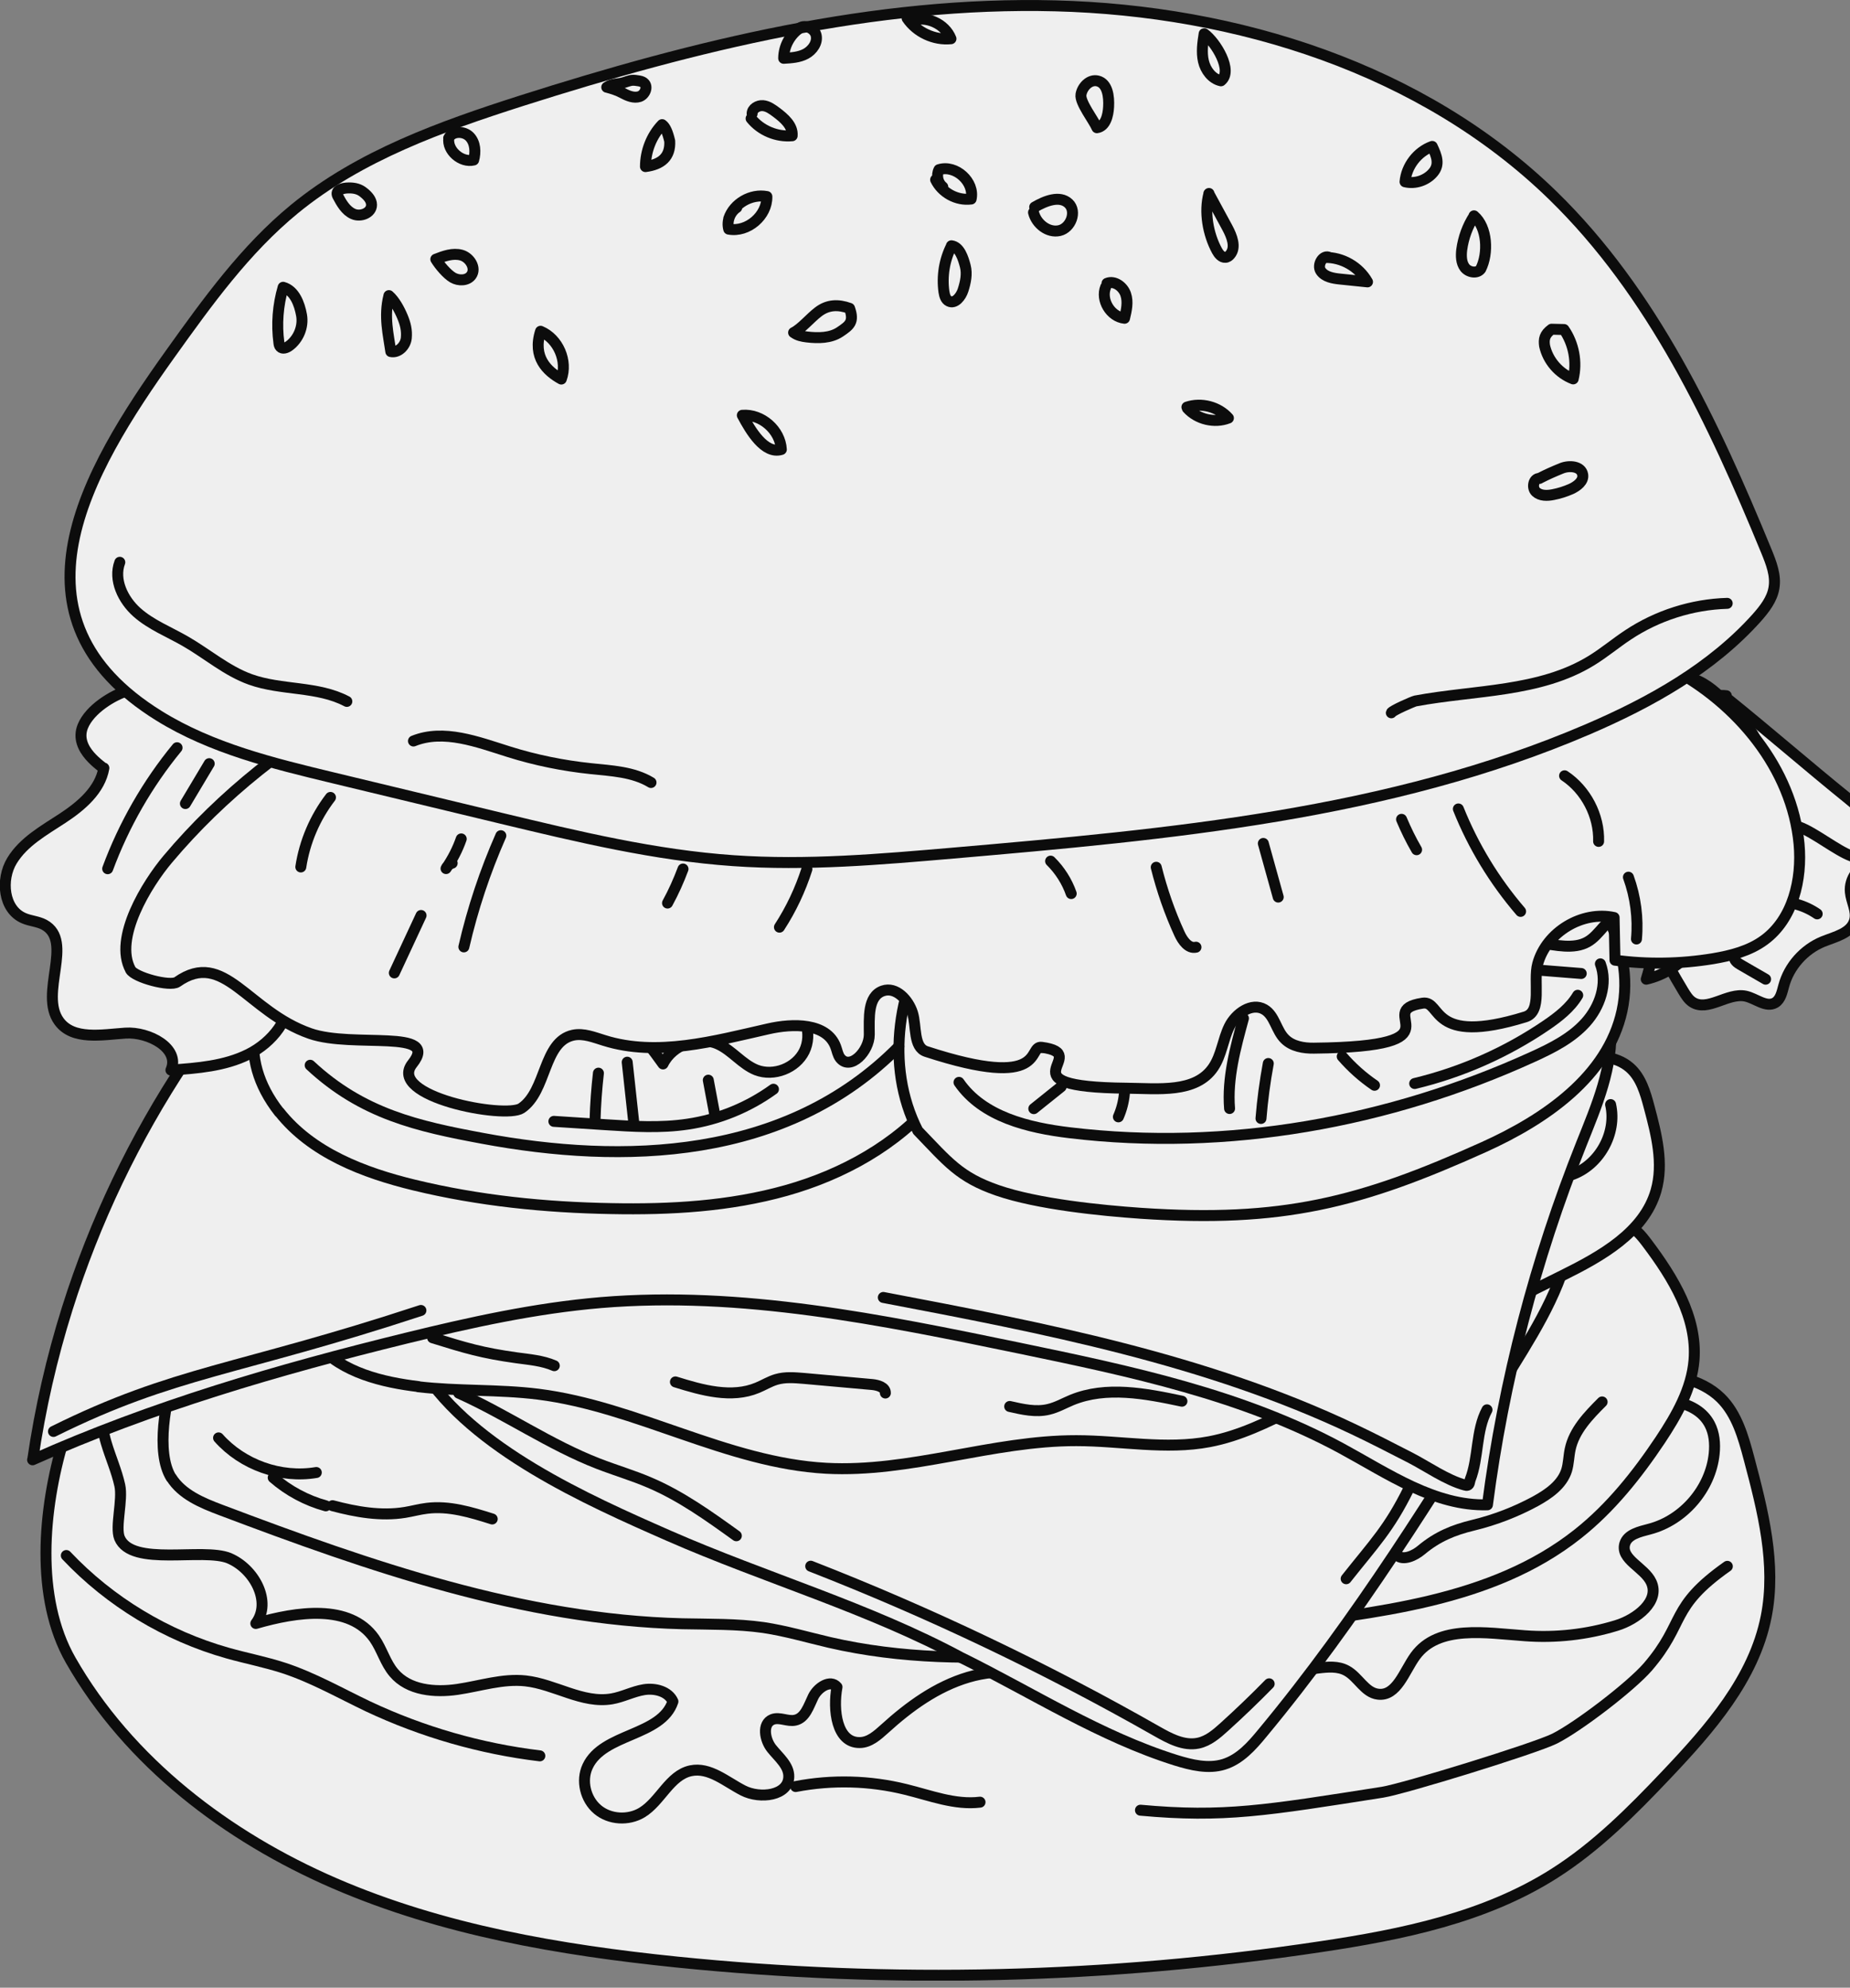 <svg width="229" height="246" viewBox="0 0 229 246" fill="none" xmlns="http://www.w3.org/2000/svg">
<rect x="0" y="0" width="229" height="246" fill="#808080" stroke="none"/>
<g clip-path="url(#clip0_4472_37869)">
<path d="M17.434 86.716V86.408V86.716Z" fill="#EFEFEF"/>
<path d="M17.434 86.716V86.408" stroke="#0C0C0C" stroke-width="1.356" stroke-linecap="round" stroke-linejoin="round"/>
<path d="M213.69 86.102V86.355C218.79 90.46 223.727 94.764 228.808 98.87C229.622 99.521 230.49 100.262 230.725 101.275C230.961 102.27 230.563 103.282 230.436 104.277C230.31 105.272 230.689 106.538 231.684 106.737C230.074 107.116 228.881 108.78 229.044 110.408C229.152 111.601 229.894 112.759 229.568 113.916C229.134 115.508 227.163 115.924 225.644 116.539C223.311 117.497 221.448 119.577 220.797 122.018C220.58 122.796 220.417 123.682 219.73 124.098C218.609 124.749 217.343 123.555 216.077 123.284C213.834 122.814 211.375 125.273 209.476 124.008C208.988 123.682 208.68 123.158 208.373 122.669C205.913 118.564 203.381 114.043 204.032 109.305C204.593 105.236 207.505 101.691 207.613 97.586C207.649 96.284 207.414 94.981 207.559 93.679C207.939 90.279 210.272 85.632 213.653 86.102H213.69Z" fill="#EFEFEF" stroke="#0C0C0C" stroke-width="1.356" stroke-linecap="round" stroke-linejoin="round"/>
<path d="M8.734 205.443C15.932 218.066 28.103 227.326 41.449 233.095C54.796 238.864 69.3 241.341 83.768 242.824C110.28 245.519 137.136 244.886 163.485 240.925C173.541 239.424 183.795 237.326 192.367 231.883C197.593 228.573 202.006 224.143 206.256 219.658C211.645 213.979 217.107 207.758 218.626 200.072C219.91 193.597 218.21 186.942 216.51 180.54C215.787 177.828 214.991 174.97 212.983 172.999C210.488 170.576 206.762 170.069 203.29 169.78C176.452 167.537 149.47 170.286 122.542 169.78C91.002 169.183 59.48 164.137 28.012 166.398C18.663 167.067 10.886 168.08 7.866 178.207C5.298 186.798 4.34 197.739 8.734 205.443Z" fill="#EFEFEF" stroke="#0C0C0C" stroke-width="1.356" stroke-linecap="round" stroke-linejoin="round"/>
<path d="M28.339 192.838C31.449 194.122 33.692 198.227 31.666 200.922C36.73 199.457 43.295 198.463 46.333 202.767C47.273 204.105 47.69 205.787 48.757 207.035C50.583 209.205 53.82 209.494 56.641 209.078C59.463 208.662 62.23 207.722 65.051 208.029C68.686 208.427 72.104 210.869 75.721 210.254C77.095 210.019 78.361 209.332 79.718 209.115C81.074 208.897 82.738 209.313 83.298 210.579C81.87 214.902 74.654 214.468 72.737 218.609C71.905 220.381 72.466 222.678 73.967 223.944C75.468 225.21 77.782 225.337 79.464 224.324C81.761 222.931 82.882 219.712 85.505 219.152C87.82 218.663 89.863 220.508 91.979 221.593C94.095 222.678 97.585 222.244 97.64 219.893C97.676 218.501 96.392 217.488 95.524 216.403C94.656 215.318 94.312 213.328 95.614 212.804C96.5 212.46 97.495 213.093 98.417 212.894C99.665 212.641 100.099 211.158 100.66 210.001C101.22 208.843 102.794 207.812 103.608 208.789C103.083 211.592 103.553 215.697 106.411 215.661C107.622 215.661 108.617 214.757 109.521 213.943C112.541 211.194 115.941 208.735 119.848 207.577C123.754 206.42 128.257 206.709 131.567 209.115C134.153 211.013 136.232 214.233 139.452 214.287C141.17 214.323 142.725 213.401 144.226 212.587C150.104 209.386 156.56 207.288 163.179 206.438C164.372 206.293 165.638 206.185 166.687 206.764C168.134 207.541 168.93 209.476 170.575 209.675C172.89 209.965 173.813 206.854 175.187 204.955C178.026 201.049 183.922 202.098 188.751 202.441C192.567 202.731 196.437 202.297 200.09 201.175C202.586 200.416 205.497 198.173 204.394 195.804C203.544 193.978 200.56 193.001 201.121 191.066C201.482 189.872 202.983 189.565 204.195 189.239C208.409 188.136 211.755 184.23 212.189 179.908C212.315 178.66 212.207 177.376 211.628 176.273C210.036 173.271 205.877 173.053 202.477 173.198C144.642 175.567 86.861 165.856 28.99 167.122C21.521 167.284 10.218 168.785 13.148 178.569C13.672 180.342 14.432 182.024 14.829 183.832C15.227 185.64 14.233 188.968 14.793 190.343C16.312 193.959 25.102 191.5 28.393 192.856L28.339 192.838Z" fill="#EFEFEF" stroke="#0C0C0C" stroke-width="1.356" stroke-linecap="round" stroke-linejoin="round"/>
<path d="M21.195 182.855C22.515 184.971 25.011 186.002 27.362 186.888C45.791 193.851 64.779 200.47 84.474 200.958C87.82 201.03 91.201 200.958 94.511 201.428C97.278 201.844 99.972 202.64 102.685 203.273C120.372 207.342 138.764 203.671 156.759 201.338C170.232 199.584 184.663 198.282 195.315 189.836C199.384 186.617 202.658 182.494 205.533 178.189C207.523 175.187 209.403 171.914 209.693 168.315C210.109 163.034 207.089 158.115 203.906 153.883C203.146 152.871 202.296 151.822 201.084 151.478C199.963 151.153 198.77 151.478 197.648 151.822C147.373 166.416 93.082 149.127 41.306 156.958C37.58 157.518 33.8 158.242 30.455 159.996C26.657 161.985 23.13 165.602 21.702 169.708C20.526 173.108 19.224 179.727 21.195 182.891V182.855Z" fill="#EFEFEF" stroke="#0C0C0C" stroke-width="1.356" stroke-linecap="round" stroke-linejoin="round"/>
<path d="M119.106 205.208C127.877 209.549 136.214 214.92 145.546 217.849C147.481 218.446 149.579 218.953 151.496 218.356C153.485 217.741 154.95 216.095 156.27 214.486C167.989 200.38 177.664 184.7 187.304 169.093C190.541 163.866 193.85 158.405 194.592 152.31C185.64 151.985 176.814 154.119 167.935 155.276C161.37 156.144 154.751 156.47 148.132 156.813C123.048 158.097 97.838 159.49 73.153 164.391C66.371 165.729 58.63 166.814 52.301 169.581C58.522 179.311 72.61 185.604 82.792 190.071C94.746 195.316 107.586 199.005 119.088 205.208H119.106Z" fill="#EFEFEF" stroke="#0C0C0C" stroke-width="1.356" stroke-linecap="round" stroke-linejoin="round"/>
<path d="M51.759 171.625C56.696 172.204 61.705 171.932 66.624 172.547C78.832 174.084 89.99 181.047 102.27 181.716C112.65 182.277 122.814 178.28 133.231 178.298C138.728 178.298 144.299 179.456 149.706 178.425C153.431 177.719 156.886 176.019 160.267 174.319L193.399 157.862C198.209 155.475 203.508 152.527 204.991 147.355C205.95 143.991 205.045 140.392 204.141 137.011C203.671 135.238 203.128 133.339 201.736 132.128C200.018 130.627 197.486 130.572 195.225 130.862C189.167 131.621 183.488 134.117 177.683 136.052C168.677 139.054 159.291 140.718 149.941 142.309C140.266 143.955 130.554 145.529 120.752 146.053C94.999 147.446 68.65 141.695 43.675 148.078C40.076 149.001 36.061 150.592 34.813 154.083C33.349 158.17 36.712 163.396 39.335 166.416C42.337 169.889 47.419 171.082 51.813 171.607L51.759 171.625Z" fill="#EFEFEF" stroke="#0C0C0C" stroke-width="1.356" stroke-linecap="round" stroke-linejoin="round"/>
<path d="M4.033 180.667C18.845 174.048 34.488 169.491 50.258 165.621C58.215 163.668 66.245 161.895 74.401 161.208C91.762 159.761 109.124 163.324 126.196 166.851C139.886 169.69 153.811 172.62 166.091 179.275C171.824 182.385 177.593 186.418 184.121 186.237C186.111 170.938 190.035 155.891 195.75 141.568C197.631 136.848 199.747 131.983 199.349 126.919C199.258 125.87 199.059 124.785 198.39 123.972C197.269 122.597 195.298 122.416 193.543 122.326C165.675 120.951 137.77 119.577 109.901 120.97C95.162 121.711 80.333 123.212 65.702 121.313C59.192 120.481 52.754 118.962 46.207 118.799C41.035 118.673 35.32 119.396 30.799 122.073C27.272 124.152 25.156 128.059 22.932 131.404C16.656 140.845 11.719 151.171 8.319 161.968C6.402 168.062 4.974 174.32 4.051 180.649L4.033 180.667Z" fill="#EFEFEF" stroke="#0C0C0C" stroke-width="1.356" stroke-linecap="round" stroke-linejoin="round"/>
<path d="M34.578 137.625C38.575 142.689 45.013 145.149 51.289 146.668C59.264 148.603 67.474 149.435 75.667 149.579C82.955 149.724 90.316 149.308 97.314 147.337C104.313 145.366 110.986 141.694 115.688 136.124C116.972 134.605 118.112 132.905 118.654 131.006C120.011 126.232 117.388 121.168 113.952 117.587C105.434 108.726 92.468 105.868 80.224 104.874C71.742 104.168 63.062 104.168 54.851 106.465C43.096 109.757 23.709 123.845 34.578 137.661V137.625Z" fill="#EFEFEF" stroke="#0C0C0C" stroke-width="1.356" stroke-linecap="round" stroke-linejoin="round"/>
<path d="M113.608 139.94C117.352 143.828 118.763 145.691 123.465 147.319C128.438 149.037 136.269 149.814 141.224 150.158C158.694 151.334 168.351 148.874 183.669 141.966C191.246 138.548 199.005 133.231 200.777 125.111C202.567 116.864 197.232 108.364 190.017 104.006C182.801 99.647 174.102 98.617 165.674 98.128C156.632 97.604 147.463 97.622 138.692 99.9C129.921 102.179 121.548 106.881 116.321 114.26C111.095 121.638 109.485 131.874 113.608 139.94Z" fill="#EFEFEF"/>
<path d="M113.608 139.94C117.352 143.828 118.763 145.691 123.465 147.319C128.438 149.037 136.269 149.814 141.224 150.158C158.694 151.334 168.351 148.874 183.669 141.966C191.246 138.548 199.005 133.231 200.777 125.111C202.567 116.864 197.232 108.364 190.017 104.006C182.801 99.647 174.102 98.617 165.674 98.128C156.632 97.604 147.463 97.622 138.692 99.9C129.921 102.179 121.548 106.881 116.321 114.26C111.095 121.638 109.485 131.874 113.608 139.94" stroke="#0C0C0C" stroke-width="1.356" stroke-linecap="round" stroke-linejoin="round"/>
<path d="M12.858 95.054C12.388 97.767 10.073 99.738 7.759 101.257C5.444 102.776 2.912 104.169 1.483 106.52C0.054 108.871 0.416 112.578 2.966 113.645C3.762 113.989 4.684 114.025 5.462 114.441C9.205 116.466 4.793 122.959 7.306 126.395C9.025 128.764 12.605 128.059 15.517 127.86C18.429 127.661 22.335 129.759 21.159 132.435C24.433 132.2 27.797 131.947 30.744 130.482C33.692 129.017 36.097 126.015 35.844 122.742C35.627 119.866 33.439 117.136 34.235 114.369C35.211 110.969 40.438 110.426 42.897 112.994C45.357 115.562 45.303 119.704 43.964 122.977L63.225 123.755C65.304 123.845 67.909 123.628 68.74 121.711C69.355 120.264 68.596 118.601 68.74 117.045C69.066 113.953 73.623 112.506 75.848 114.694C78.072 116.882 76.987 121.223 74.094 122.362C77.023 125.22 79.7 128.33 82.069 131.676C83.244 129.271 86.482 128.113 88.923 129.234C90.641 130.03 91.853 131.712 93.607 132.417C95.777 133.267 98.526 132.2 99.557 130.102C100.588 128.005 99.72 125.165 97.694 123.99C100.009 121.295 104.928 123.7 107.767 121.584C109.106 120.59 109.612 118.836 110.516 117.425C112.759 113.88 117.967 112.669 121.548 114.839C118.329 117.841 114.839 122.416 117.171 126.142C118.238 127.842 120.246 128.692 122.199 129.144C127.878 130.446 133.809 129.144 139.488 127.842C141.731 127.335 144.1 126.739 145.745 125.129C147.391 123.52 147.879 120.499 146.125 118.998C149.507 116.611 153.992 119.541 157.103 122.272C160.213 125.003 164.969 127.679 168.098 124.966C169.635 122.163 169.219 118.42 167.104 116.014C166.651 115.508 166.127 115.002 166.091 114.332C166.055 113.645 166.597 113.067 167.122 112.633C169.87 110.336 173.723 109.432 177.213 110.227C176.254 113.265 175.278 116.466 175.929 119.595C176.58 122.724 179.437 125.617 182.584 125.111C185.677 124.605 187.467 120.463 185.731 117.859C187.575 114.513 193.164 118.438 196.491 116.575C198.065 115.707 198.86 113.609 200.615 113.193C202.315 112.795 203.996 114.333 204.394 116.032C204.792 117.732 204.286 119.505 203.779 121.187C208.192 120.192 211.375 116.105 212.605 111.746C213.835 107.388 213.509 102.776 213.147 98.273C215.444 99.539 218.265 96.79 218.121 94.186C217.976 91.582 216.059 89.448 214.25 87.549C213.057 86.301 211.827 85.035 210.272 84.294C207.704 83.082 204.702 83.516 201.899 83.968C186.436 86.41 170.901 88.29 155.312 89.593C140.338 90.84 125.292 91.582 110.317 90.551C99.032 89.791 87.838 88.037 76.589 86.898C64.075 85.632 51.488 85.144 38.919 84.637C31.757 84.348 22.914 83.299 15.933 85.433C13.889 86.048 11.104 87.802 10.254 89.882C9.061 92.812 12.877 94.964 12.84 95.145L12.858 95.054Z" fill="#EFEFEF" stroke="#0C0C0C" stroke-width="1.356" stroke-linecap="round" stroke-linejoin="round"/>
<path d="M16.149 120.011C16.674 120.969 21.05 122.145 21.936 121.53C27.76 117.425 30.563 125.183 38.393 127.914C43.692 129.759 54.543 127.245 51.053 131.639C47.797 135.709 62.519 138.512 64.544 137.155C67.709 135.021 67.203 128.927 70.946 128.113C72.23 127.842 73.532 128.384 74.78 128.764C81.345 130.826 88.38 128.854 95.089 127.335C98.164 126.63 102.341 126.576 103.444 129.542C103.625 130.012 103.698 130.554 104.005 130.952C105.271 132.544 107.604 130.084 107.604 128.041C107.604 125.997 107.369 123.302 109.286 122.633C110.895 122.073 112.451 123.736 112.957 125.364C113.463 126.992 113.029 129.614 114.657 130.138C129.667 135.039 127.153 129.379 128.926 129.614C135.563 130.482 123.464 134.515 139.451 134.678C143.339 134.714 148.023 135.329 150.193 132.092C151.206 130.591 151.369 128.674 152.165 127.046C152.96 125.418 154.95 124.026 156.505 124.93C157.807 125.69 157.97 127.57 159.073 128.619C159.977 129.505 161.37 129.741 162.636 129.722C181.534 129.524 169.58 125.129 176.109 124.152C178.514 123.791 176.923 129.524 188.804 125.852C190.975 125.183 189.745 121.476 190.342 119.288C191.409 115.363 195.839 112.687 199.8 113.555L199.908 118.835C203.923 119.378 208.01 119.306 212.007 118.655C214.268 118.275 216.546 117.696 218.391 116.34C221.936 113.736 223.093 108.853 222.695 104.458C221.827 95.108 215.064 87.006 206.745 82.648C198.426 78.289 188.768 77.186 179.382 77.367C169.996 77.548 160.665 78.959 151.279 79.266C125.815 80.098 100.261 72.918 75.051 76.626C54.507 79.646 34.198 90.352 20.761 106.339C18.229 109.341 14.015 116.087 16.167 120.029L16.149 120.011Z" fill="#EFEFEF" stroke="#0C0C0C" stroke-width="1.356" stroke-linecap="round" stroke-linejoin="round"/>
<path d="M21.087 43.783C25.681 37.363 30.347 30.871 36.459 25.861C44.543 19.242 54.635 15.643 64.581 12.46C85.993 5.643 108.184 0.145 130.645 0.724C153.124 1.302 176.092 8.5 192.205 24.179C204.557 36.206 212.081 52.247 218.645 68.198C219.242 69.663 219.857 71.218 219.586 72.773C219.351 74.184 218.41 75.377 217.47 76.444C211.863 82.702 204.322 86.915 196.582 90.243C171.95 100.823 144.715 103.264 118.004 105.579C108.961 106.357 99.865 107.152 90.804 106.519C81.074 105.85 71.544 103.553 62.049 101.275L41.234 96.265C33.801 94.475 26.205 92.63 19.695 88.597C0.091 76.444 10.526 58.541 21.087 43.783Z" fill="#EFEFEF" stroke="#0C0C0C" stroke-width="1.356" stroke-linecap="round" stroke-linejoin="round"/>
<path d="M8.21 192.513C13.618 198.246 20.617 202.459 28.194 204.593C30.509 205.244 32.86 205.696 35.139 206.438C38.774 207.632 42.119 209.549 45.574 211.194C52.265 214.341 59.463 216.421 66.823 217.307" stroke="#0C0C0C" stroke-width="1.356" stroke-linecap="round" stroke-linejoin="round"/>
<path d="M98.489 221.104C102.992 220.236 107.676 220.362 112.125 221.466C115.163 222.207 118.202 223.419 121.312 223.039" stroke="#0C0C0C" stroke-width="1.356" stroke-linecap="round" stroke-linejoin="round"/>
<path d="M141.17 224.034C151.478 224.974 156.687 224.07 171.118 221.81C173.831 221.376 189.963 216.402 192.44 215.173C195.352 213.708 201.844 208.752 203.978 206.293C208.717 200.777 206.583 198.95 213.816 193.851" stroke="#0C0C0C" stroke-width="1.356" stroke-linecap="round" stroke-linejoin="round"/>
<path d="M109.34 160.575C129.197 164.355 149.308 168.225 167.555 176.888C169.924 178.009 172.257 179.221 174.59 180.414C176.688 181.499 179.057 183.181 181.336 183.796C181.444 183.832 181.553 183.85 181.661 183.814C181.914 183.742 181.896 183.38 181.987 183.127C183.054 180.396 182.674 177.069 184.067 174.482" stroke="#0C0C0C" stroke-width="1.356" stroke-linecap="round" stroke-linejoin="round"/>
<path d="M6.619 177.158C21.702 169.671 29.37 169.671 52.102 162.184" stroke="#0C0C0C" stroke-width="1.356" stroke-linecap="round" stroke-linejoin="round"/>
<path d="M198.317 173.505C196.617 175.205 194.845 177.032 194.357 179.383C194.176 180.233 194.176 181.137 193.923 181.969C193.362 183.741 191.698 184.899 190.053 185.803C187.647 187.105 185.079 188.1 182.403 188.751C179.907 189.348 177.918 190.18 175.946 191.825C175.133 192.512 173.668 193.218 172.908 192.458" stroke="#0C0C0C" stroke-width="1.356" stroke-linecap="round" stroke-linejoin="round"/>
<path d="M27.055 177.954C30.021 181.3 34.759 182.982 39.153 182.24" stroke="#0C0C0C" stroke-width="1.356" stroke-linecap="round" stroke-linejoin="round"/>
<path d="M60.928 187.991C58.306 187.16 55.575 186.328 52.844 186.671C51.922 186.78 51.035 187.033 50.131 187.178C47.147 187.666 44.091 187.123 41.161 186.346" stroke="#0C0C0C" stroke-width="1.356" stroke-linecap="round" stroke-linejoin="round"/>
<path d="M38.394 131.837C44.868 137.878 51.741 139.397 59.716 140.88C77.059 144.117 97.296 143.683 111.276 129.504" stroke="#0C0C0C" stroke-width="1.356" stroke-linecap="round" stroke-linejoin="round"/>
<path d="M118.708 133.954C121.656 138.222 127.281 139.578 132.435 140.193C151.894 142.526 171.914 138.927 189.745 130.789C192.133 129.704 194.538 128.492 196.292 126.539C198.046 124.586 199.023 121.747 198.101 119.287" stroke="#0C0C0C" stroke-width="1.356" stroke-linecap="round" stroke-linejoin="round"/>
<path d="M21.919 92.54C18.248 97.007 15.336 102.088 13.329 107.514" stroke="#0C0C0C" stroke-width="1.356" stroke-linecap="round" stroke-linejoin="round"/>
<path d="M25.898 94.511L22.95 99.448" stroke="#0C0C0C" stroke-width="1.356" stroke-linecap="round" stroke-linejoin="round"/>
<path d="M40.907 98.689C38.991 101.184 37.706 104.186 37.236 107.297" stroke="#0C0C0C" stroke-width="1.356" stroke-linecap="round" stroke-linejoin="round"/>
<path d="M57.093 103.825C56.641 105.127 55.99 106.375 55.212 107.496C55.357 107.171 55.646 106.918 55.972 106.827" stroke="#0C0C0C" stroke-width="1.356" stroke-linecap="round" stroke-linejoin="round"/>
<path d="M61.995 103.427C60.042 107.858 58.505 112.469 57.419 117.189" stroke="#0C0C0C" stroke-width="1.356" stroke-linecap="round" stroke-linejoin="round"/>
<path d="M84.546 107.55C84.004 108.997 83.371 110.408 82.629 111.764" stroke="#0C0C0C" stroke-width="1.356" stroke-linecap="round" stroke-linejoin="round"/>
<path d="M99.882 107.568C99.069 110.1 97.929 112.523 96.482 114.748" stroke="#0C0C0C" stroke-width="1.356" stroke-linecap="round" stroke-linejoin="round"/>
<path d="M130.048 106.574C131.187 107.695 132.073 109.088 132.598 110.589" stroke="#0C0C0C" stroke-width="1.356" stroke-linecap="round" stroke-linejoin="round"/>
<path d="M143.123 107.333C143.828 110.155 144.787 112.922 145.999 115.562C146.396 116.43 147.12 117.443 148.042 117.226" stroke="#0C0C0C" stroke-width="1.356" stroke-linecap="round" stroke-linejoin="round"/>
<path d="M156.379 104.386L158.224 111.023" stroke="#0C0C0C" stroke-width="1.356" stroke-linecap="round" stroke-linejoin="round"/>
<path d="M173.488 101.401C174.03 102.685 174.645 103.951 175.351 105.163" stroke="#0C0C0C" stroke-width="1.356" stroke-linecap="round" stroke-linejoin="round"/>
<path d="M180.522 100.117C182.367 104.729 184.989 109.033 188.226 112.795" stroke="#0C0C0C" stroke-width="1.356" stroke-linecap="round" stroke-linejoin="round"/>
<path d="M193.669 96.012C196.31 97.766 197.974 100.949 197.883 104.132" stroke="#0C0C0C" stroke-width="1.356" stroke-linecap="round" stroke-linejoin="round"/>
<path d="M201.572 108.562C202.458 111.004 202.802 113.626 202.567 116.212" stroke="#0C0C0C" stroke-width="1.356" stroke-linecap="round" stroke-linejoin="round"/>
<path d="M48.811 120.408L52.12 113.301" stroke="#0C0C0C" stroke-width="1.356" stroke-linecap="round" stroke-linejoin="round"/>
<path d="M56.786 172.419C62.681 175.06 68.052 178.821 74.075 181.154C76.172 181.968 78.343 182.601 80.404 183.487C84.275 185.133 87.729 187.611 91.147 190.07" stroke="#0C0C0C" stroke-width="1.356" stroke-linecap="round" stroke-linejoin="round"/>
<path d="M100.353 193.833C115.092 199.584 129.415 206.42 143.178 214.251C144.769 215.155 146.542 216.113 148.332 215.734C149.598 215.462 150.611 214.576 151.569 213.708C153.468 211.99 155.313 210.218 157.103 208.391" stroke="#0C0C0C" stroke-width="1.356" stroke-linecap="round" stroke-linejoin="round"/>
<path d="M166.633 195.388C170.106 190.994 171.932 189.221 174.41 184.194" stroke="#0C0C0C" stroke-width="1.356" stroke-linecap="round" stroke-linejoin="round"/>
<path d="M91.889 51.397C92.901 53.296 94.656 56.262 96.717 55.629C96.591 53.242 94.276 51.198 91.889 51.397Z" stroke="#0C0C0C" stroke-width="1.356" stroke-linecap="round" stroke-linejoin="round"/>
<path d="M98.236 41.161C99.213 40.672 100.28 39.37 101.275 38.611C102.468 37.688 103.752 37.652 105.163 38.159C105.76 39.84 105.163 40.275 103.987 41.07C102.812 41.866 101.275 41.866 99.882 41.703C99.303 41.631 98.707 41.522 98.254 41.161" stroke="#0C0C0C" stroke-width="1.356" stroke-linecap="round" stroke-linejoin="round"/>
<path d="M117.786 30.419C116.9 32.155 116.574 34.18 116.845 36.115C116.918 36.567 117.044 37.074 117.46 37.273C118.22 37.652 118.961 36.694 119.214 35.898C119.522 34.94 119.739 33.909 119.486 32.932C119.233 31.956 118.78 30.527 117.768 30.419" stroke="#0C0C0C" stroke-width="1.356" stroke-linecap="round" stroke-linejoin="round"/>
<path d="M128.077 25.626C129.379 24.867 131.169 24.143 132.272 25.174C133.321 26.169 132.562 28.212 131.151 28.538C129.741 28.863 128.276 27.706 127.932 26.295" stroke="#0C0C0C" stroke-width="1.356" stroke-linecap="round" stroke-linejoin="round"/>
<path d="M135.78 15.806C135.4 14.884 133.646 12.677 133.808 11.701C133.971 10.724 134.894 9.784 135.87 10.019C137.1 10.308 137.299 11.954 137.227 13.22C137.172 14.287 136.847 15.661 135.78 15.806Z" stroke="#0C0C0C" stroke-width="1.356" stroke-linecap="round" stroke-linejoin="round"/>
<path d="M149.651 23.944C149.036 26.205 149.524 28.972 150.646 31.034C150.863 31.431 151.224 31.884 151.677 31.847C151.912 31.847 152.129 31.685 152.273 31.504C153.033 30.599 152.49 29.243 151.93 28.194L149.633 23.962" stroke="#0C0C0C" stroke-width="1.356" stroke-linecap="round" stroke-linejoin="round"/>
<path d="M164.59 31.884C163.812 31.414 162.98 32.77 163.486 33.53C163.993 34.289 165.024 34.452 165.928 34.542L169.274 34.886C168.225 33.023 166.127 31.811 163.993 31.866" stroke="#0C0C0C" stroke-width="1.356" stroke-linecap="round" stroke-linejoin="round"/>
<path d="M177.285 18.121C175.458 18.772 174.084 20.562 173.921 22.498C175.169 22.805 176.579 22.335 177.411 21.34C178.243 20.346 177.845 19.297 177.285 18.121" stroke="#0C0C0C" stroke-width="1.356" stroke-linecap="round" stroke-linejoin="round"/>
<path d="M182.475 26.73C181.661 27.977 181.137 29.424 180.938 30.907C180.847 31.667 180.866 32.517 181.318 33.113C181.77 33.71 182.837 33.909 183.289 33.294C184.265 31.359 184.121 28.122 182.457 26.711" stroke="#0C0C0C" stroke-width="1.356" stroke-linecap="round" stroke-linejoin="round"/>
<path d="M191.192 42.788C191.59 44.633 192.964 46.224 194.736 46.893C195.243 44.814 194.809 42.535 193.597 40.781L192.06 40.745C191.174 41.396 191.083 41.992 191.192 42.788Z" stroke="#0C0C0C" stroke-width="1.356" stroke-linecap="round" stroke-linejoin="round"/>
<path d="M190.577 59.191C191.608 58.667 192.313 58.36 193.29 57.962C194.266 57.564 195.731 57.691 195.912 58.739C196.057 59.553 195.207 60.186 194.447 60.53C193.742 60.837 193 61.072 192.241 61.217C191.517 61.362 190.667 61.38 190.125 60.873C189.582 60.367 189.817 59.191 190.559 59.21" stroke="#0C0C0C" stroke-width="1.356" stroke-linecap="round" stroke-linejoin="round"/>
<path d="M66.913 40.998C65.882 44.199 67.727 45.953 69.481 46.912C70.295 44.687 69.102 41.92 66.913 40.998Z" stroke="#0C0C0C" stroke-width="1.356" stroke-linecap="round" stroke-linejoin="round"/>
<path d="M90.206 27.055C90.839 25.175 92.973 23.945 94.927 24.325C94.981 26.694 92.539 28.792 90.206 28.358C89.935 27.381 90.351 26.26 91.201 25.681" stroke="#0C0C0C" stroke-width="1.356" stroke-linecap="round" stroke-linejoin="round"/>
<path d="M92.974 14.667C94.168 16.15 96.139 16.982 98.056 16.801C98.165 15.571 97.079 14.631 96.085 13.889C95.578 13.51 95.054 13.13 94.439 13.075C93.824 13.021 93.101 13.437 93.101 14.07" stroke="#0C0C0C" stroke-width="1.356" stroke-linecap="round" stroke-linejoin="round"/>
<path d="M99.033 3.454C97.803 4.268 97.007 5.733 97.007 7.216C97.948 7.161 98.924 7.107 99.756 6.655C100.588 6.203 101.239 5.262 101.022 4.358C100.805 3.454 99.485 2.911 98.852 3.599" stroke="#0C0C0C" stroke-width="1.356" stroke-linecap="round" stroke-linejoin="round"/>
<path d="M112.288 2.261C113.464 3.997 115.634 5.01 117.714 4.793C116.99 2.93 114.639 1.881 112.776 2.586" stroke="#0C0C0C" stroke-width="1.356" stroke-linecap="round" stroke-linejoin="round"/>
<path d="M149.054 4.177C148.873 5.298 148.711 6.474 148.964 7.577C149.217 8.68 150.013 9.765 151.134 10.001C152.689 8.771 150.465 5.172 149.072 4.177" stroke="#0C0C0C" stroke-width="1.356" stroke-linecap="round" stroke-linejoin="round"/>
<path d="M35.048 35.555C34.397 37.779 34.216 40.13 34.524 42.427C34.542 42.608 34.578 42.807 34.705 42.933C34.976 43.223 35.446 43.06 35.772 42.825C36.947 41.975 37.58 40.438 37.327 39.009C37.074 37.58 36.441 35.934 35.048 35.555" stroke="#0C0C0C" stroke-width="1.356" stroke-linecap="round" stroke-linejoin="round"/>
<path d="M41.794 24.234C42.264 25.12 42.789 26.061 43.711 26.476C44.634 26.892 45.99 26.368 45.99 25.355C45.99 24.758 45.538 24.252 45.068 23.872C44.525 23.402 43.928 23.257 43.205 23.257C42.283 23.257 41.469 23.583 41.794 24.234" stroke="#0C0C0C" stroke-width="1.356" stroke-linecap="round" stroke-linejoin="round"/>
<path d="M48.141 36.604C47.49 39.154 48.087 41.451 48.377 43.512C49.317 43.711 50.203 42.789 50.294 41.831C50.384 40.872 50.185 40.076 49.805 39.172C49.425 38.268 48.829 37.183 48.141 36.586" stroke="#0C0C0C" stroke-width="1.356" stroke-linecap="round" stroke-linejoin="round"/>
<path d="M53.947 32.083C54.381 32.806 55.339 33.945 56.063 34.361C56.786 34.777 57.853 34.759 58.341 34.072C58.974 33.186 58.16 31.866 57.112 31.576C56.063 31.287 54.959 31.685 53.947 32.083" stroke="#0C0C0C" stroke-width="1.356" stroke-linecap="round" stroke-linejoin="round"/>
<path d="M55.557 17.091C55.322 18.646 57.112 20.183 58.631 19.803C58.902 18.827 58.848 17.669 58.143 16.928C57.437 16.186 55.991 16.186 55.538 17.091" stroke="#0C0C0C" stroke-width="1.356" stroke-linecap="round" stroke-linejoin="round"/>
<path d="M81.96 15.426C80.64 16.801 79.898 18.718 79.898 20.617C81.852 20.363 83.009 19.423 82.9 17.452C82.647 16.385 82.358 15.697 81.96 15.426" stroke="#0C0C0C" stroke-width="1.356" stroke-linecap="round" stroke-linejoin="round"/>
<path d="M75.124 10.796C75.811 10.977 76.48 11.194 77.113 11.538C77.746 11.882 78.487 12.171 79.156 11.954C79.826 11.737 80.26 10.742 79.717 10.272C79.5 10.073 79.193 10.019 78.903 9.983C78.144 9.856 77.963 9.983 77.221 10.218C76.48 10.453 75.847 10.308 75.106 10.796" stroke="#0C0C0C" stroke-width="1.356" stroke-linecap="round" stroke-linejoin="round"/>
<path d="M136.866 35.518C136.215 37.128 137.463 39.208 139.199 39.388C139.434 38.412 139.669 37.381 139.343 36.422C139.018 35.464 137.951 34.686 137.028 35.066" stroke="#0C0C0C" stroke-width="1.356" stroke-linecap="round" stroke-linejoin="round"/>
<path d="M146.921 50.385C148.693 49.788 150.809 50.33 152.057 51.741C150.339 52.41 148.223 51.904 146.975 50.529" stroke="#0C0C0C" stroke-width="1.356" stroke-linecap="round" stroke-linejoin="round"/>
<path d="M115.815 22.244C116.593 23.854 118.437 24.867 120.21 24.631C120.68 22.516 118.293 20.345 116.231 20.996C115.869 21.702 116.086 22.642 116.701 23.131" stroke="#0C0C0C" stroke-width="1.356" stroke-linecap="round" stroke-linejoin="round"/>
<path d="M83.606 171.028C86.915 172.059 90.55 173.09 93.751 171.752C94.547 171.426 95.289 170.956 96.103 170.721C97.206 170.395 98.363 170.504 99.502 170.594L107.984 171.354C108.69 171.426 109.612 171.697 109.594 172.403" stroke="#0C0C0C" stroke-width="1.356" stroke-linecap="round" stroke-linejoin="round"/>
<path d="M146.305 173.415C141.784 172.456 136.937 171.516 132.669 173.27C131.711 173.668 130.807 174.192 129.794 174.427C128.221 174.807 126.575 174.427 124.983 174.066" stroke="#0C0C0C" stroke-width="1.356" stroke-linecap="round" stroke-linejoin="round"/>
<path d="M53.549 165.566C57.69 166.85 59.661 167.447 63.948 168.044C65.521 168.261 67.149 168.387 68.613 169.02" stroke="#0C0C0C" stroke-width="1.356" stroke-linecap="round" stroke-linejoin="round"/>
<path d="M33.819 182.874C35.682 184.502 37.942 185.713 40.329 186.364" stroke="#0C0C0C" stroke-width="1.356" stroke-linecap="round" stroke-linejoin="round"/>
<path d="M14.829 69.59C14.015 71.76 15.227 74.256 16.963 75.793C18.7 77.331 20.924 78.199 22.931 79.356C25.644 80.911 28.067 83.045 31.015 84.094C34.867 85.469 39.316 84.89 42.933 86.807" stroke="#0C0C0C" stroke-width="1.356" stroke-linecap="round" stroke-linejoin="round"/>
<path d="M213.799 74.672C209.458 74.799 205.136 76.173 201.519 78.579C199.982 79.591 198.553 80.803 196.98 81.762C190.596 85.686 182.584 85.379 175.206 86.753C174.934 86.807 172.276 87.965 172.222 88.218" stroke="#0C0C0C" stroke-width="1.356" stroke-linecap="round" stroke-linejoin="round"/>
<path d="M51.18 91.708C54.941 90.189 59.137 91.834 63.007 93.046C66.299 94.077 69.68 94.764 73.117 95.126C75.684 95.397 78.379 95.505 80.585 96.844" stroke="#0C0C0C" stroke-width="1.356" stroke-linecap="round" stroke-linejoin="round"/>
<path d="M74.075 132.815C73.858 134.732 73.713 136.649 73.659 138.584" stroke="#0C0C0C" stroke-width="1.356" stroke-linecap="round" stroke-linejoin="round"/>
<path d="M77.638 131.458L78.488 139.271" stroke="#0C0C0C" stroke-width="1.356" stroke-linecap="round" stroke-linejoin="round"/>
<path d="M87.675 133.683L88.435 137.734" stroke="#0C0C0C" stroke-width="1.356" stroke-linecap="round" stroke-linejoin="round"/>
<path d="M156.994 131.621C156.578 133.864 156.271 136.142 156.09 138.421" stroke="#0C0C0C" stroke-width="1.356" stroke-linecap="round" stroke-linejoin="round"/>
<path d="M127.968 137.209L131.35 134.497" stroke="#0C0C0C" stroke-width="1.356" stroke-linecap="round" stroke-linejoin="round"/>
<path d="M138.438 138.223C138.836 137.318 139.09 136.342 139.18 135.365" stroke="#0C0C0C" stroke-width="1.356" stroke-linecap="round" stroke-linejoin="round"/>
<path d="M170.142 134.315C168.659 133.302 167.321 132.109 166.145 130.752" stroke="#0C0C0C" stroke-width="1.356" stroke-linecap="round" stroke-linejoin="round"/>
<path d="M152.201 137.191C151.894 133.429 152.925 129.686 153.919 126.033" stroke="#0C0C0C" stroke-width="1.356" stroke-linecap="round" stroke-linejoin="round"/>
<path d="M190.722 120.083L195.731 120.481" stroke="#0C0C0C" stroke-width="1.356" stroke-linecap="round" stroke-linejoin="round"/>
<path d="M195.297 123.175C194.375 124.731 192.892 125.87 191.409 126.883C186.472 130.246 180.92 132.706 175.115 134.098" stroke="#0C0C0C" stroke-width="1.356" stroke-linecap="round" stroke-linejoin="round"/>
<path d="M68.56 138.782L74.998 139.198C78.38 139.415 81.779 139.632 85.125 139.126C88.941 138.565 92.612 137.064 95.741 134.804" stroke="#0C0C0C" stroke-width="1.356" stroke-linecap="round" stroke-linejoin="round"/>
<path d="M199.366 136.703C200.18 140.265 197.938 144.262 194.465 145.42" stroke="#0C0C0C" stroke-width="1.356" stroke-linecap="round" stroke-linejoin="round"/>
<path d="M222.75 102.36C224.613 103.048 227.307 105.236 229.17 105.941" stroke="#0C0C0C" stroke-width="1.356" stroke-linecap="round" stroke-linejoin="round"/>
<path d="M222.443 111.927C223.329 112.18 224.179 112.578 224.939 113.103" stroke="#0C0C0C" stroke-width="1.356" stroke-linecap="round" stroke-linejoin="round"/>
<path d="M214.702 118.383C214.594 118.817 215.046 119.161 215.426 119.378L218.554 121.186" stroke="#0C0C0C" stroke-width="1.356" stroke-linecap="round" stroke-linejoin="round"/>
</g>
<defs>
<clipPath id="clip0_4472_37869">
<rect width="232.389" height="245.121" fill="white"/>
</clipPath>
</defs>
</svg>
